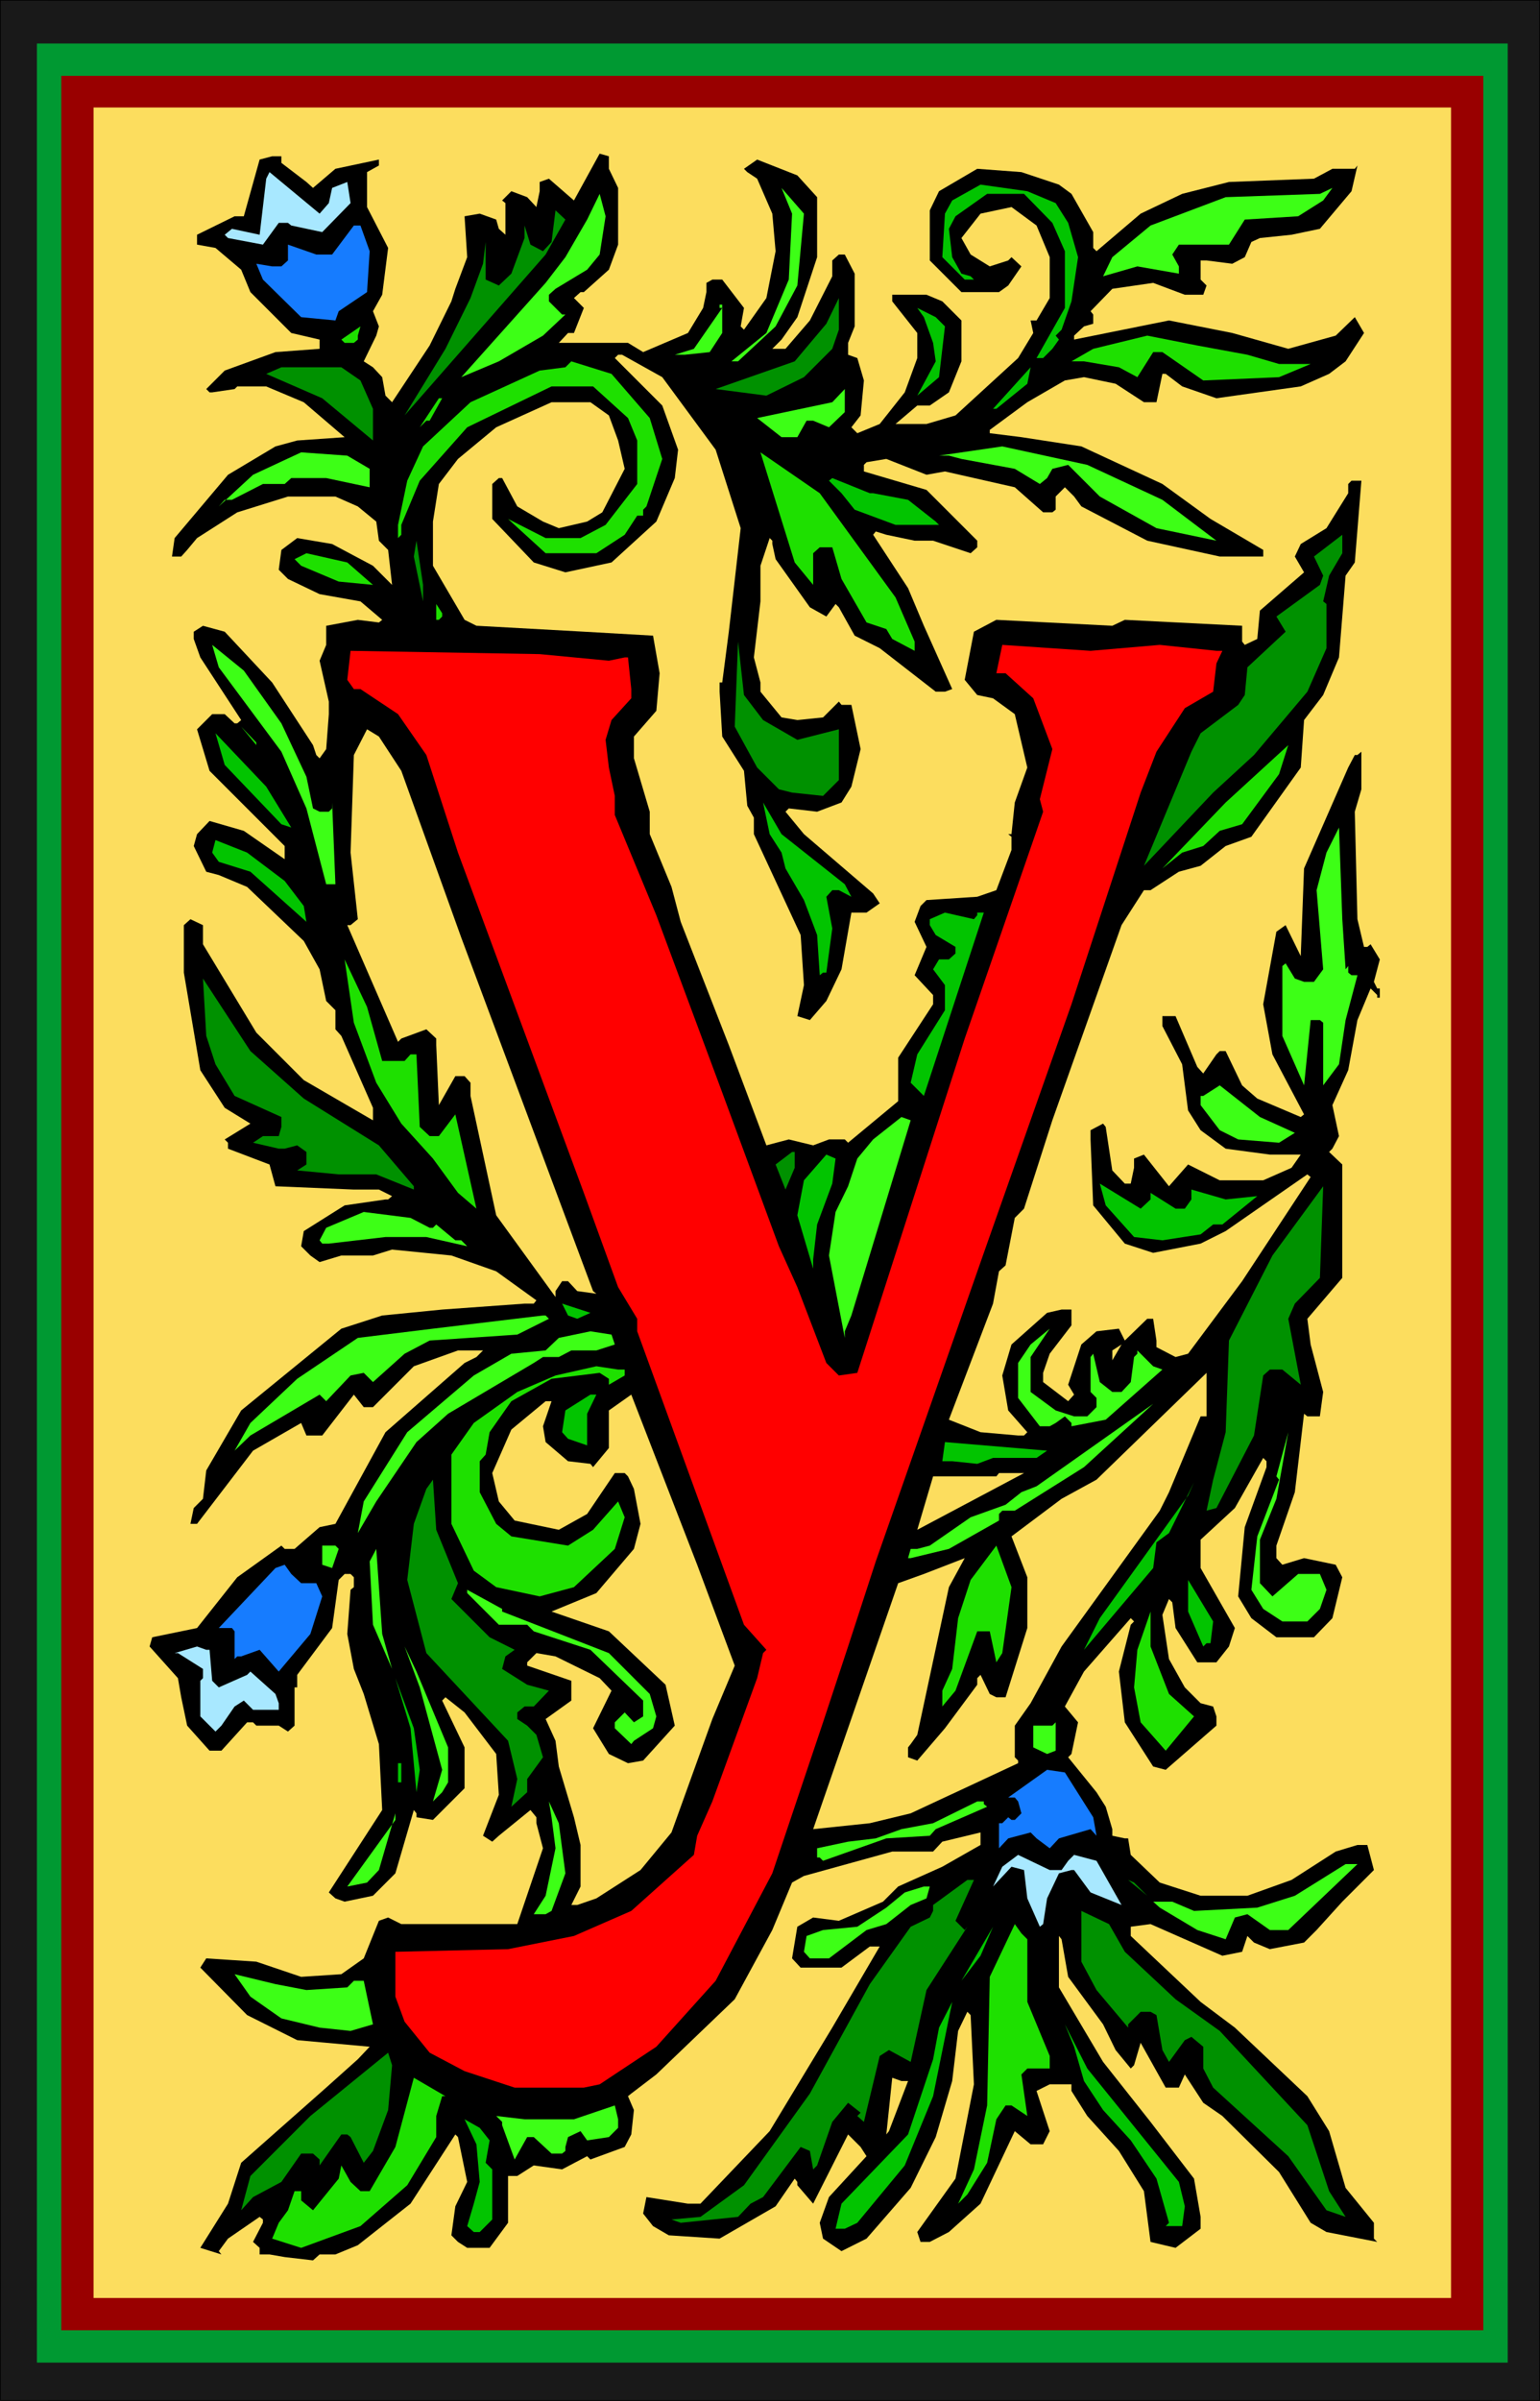 <?xml version="1.0" encoding="UTF-8" standalone="no"?>
<svg
   version="1.0"
   width="99.922mm"
   height="155.668mm"
   id="svg108"
   sodipodi:docname="Flower Y 2.wmf"
   xmlns:inkscape="http://www.inkscape.org/namespaces/inkscape"
   xmlns:sodipodi="http://sodipodi.sourceforge.net/DTD/sodipodi-0.dtd"
   xmlns="http://www.w3.org/2000/svg"
   xmlns:svg="http://www.w3.org/2000/svg">
  <rect width="100%" height="100%" fill="#333333" stroke="none"/>
  <sodipodi:namedview
     id="namedview108"
     pagecolor="#ffffff"
     bordercolor="#000000"
     borderopacity="0.25"
     inkscape:showpageshadow="2"
     inkscape:pageopacity="0.0"
     inkscape:pagecheckerboard="0"
     inkscape:deskcolor="#d1d1d1"
     inkscape:document-units="mm" />
  <defs
     id="defs1">
    <pattern
       id="WMFhbasepattern"
       patternUnits="userSpaceOnUse"
       width="6"
       height="6"
       x="0"
       y="0" />
  </defs>
  <path
     style="fill:#191919;fill-opacity:1;fill-rule:evenodd;stroke:none"
     d="M 11.958,0.162 H 365.699 V 588.353 H 11.958 Z"
     id="path1" />
  <path
     style="fill:#000000;fill-opacity:1;fill-rule:evenodd;stroke:none"
     d="m 11.958,0.162 v 0 h 353.74 v 0 V 588.353 588.192 H 11.958 V 588.353 0.162 L 11.797,0 V 588.353 H 365.86 V 0 H 11.797 Z"
     id="path2" />
  <path
     style="fill:#009932;fill-opacity:1;fill-rule:evenodd;stroke:none"
     d="M 18.261,10.665 H 360.527 V 578.981 H 18.261 Z"
     id="path3" />
  <path
     style="fill:#990000;fill-opacity:1;fill-rule:evenodd;stroke:none"
     d="M 22.947,18.583 H 355.68 V 571.063 H 22.947 Z"
     id="path4" />
  <path
     style="fill:#ffcc00;fill-opacity:1;fill-rule:evenodd;stroke:none"
     d="M 27.795,26.339 H 350.993 V 563.145 H 27.795 Z"
     id="path5" />
  <path
     style="fill:#191919;fill-opacity:1;fill-rule:evenodd;stroke:none"
     d="M 0,0.162 H 377.657 V 588.353 H 0 Z"
     id="path6" />
  <path
     style="fill:#000000;fill-opacity:1;fill-rule:evenodd;stroke:none"
     d="M 0.162,0.162 H 0 377.657 377.495 V 588.353 l 0.162,-0.162 H 0 l 0.162,0.162 V 0.162 L 0,0 V 588.353 H 377.657 V 0 H 0 Z"
     id="path7" />
  <path
     style="fill:#009932;fill-opacity:1;fill-rule:evenodd;stroke:none"
     d="M 9.05,10.665 H 369.739 V 578.981 H 9.05 Z"
     id="path8" />
  <path
     style="fill:#990000;fill-opacity:1;fill-rule:evenodd;stroke:none"
     d="M 15.029,18.583 H 363.759 V 571.063 H 15.029 Z"
     id="path9" />
  <path
     style="fill:#fcdd5e;fill-opacity:1;fill-rule:evenodd;stroke:none"
     d="M 22.947,26.339 H 355.841 V 563.145 H 22.947 Z"
     id="path10" />
  <path
     style="fill:#000000;fill-opacity:1;fill-rule:evenodd;stroke:none"
     d="m 149.318,41.367 2.262,4.686 v 13.897 l -2.262,6.14 -6.141,5.494 h -0.808 l -1.616,1.454 2.424,2.424 -2.424,6.14 h -1.454 l -2.262,2.424 h 16.968 l 3.717,2.262 10.989,-4.686 3.717,-6.14 0.808,-3.878 V 69.323 l 1.454,-0.808 h 2.424 l 5.333,6.948 -0.808,4.525 0.808,0.808 5.494,-7.756 2.262,-11.473 -0.808,-9.211 -3.717,-8.564 -2.424,-1.616 -0.808,-0.808 3.232,-2.262 9.858,3.878 4.848,5.333 v 14.705 l -4.848,14.705 -3.878,5.494 -2.262,2.262 h 3.232 l 5.979,-6.948 5.494,-10.827 v -3.878 l 1.616,-1.454 h 1.454 l 2.424,4.686 v 12.927 l -1.616,4.04 v 2.909 l 2.262,0.808 1.616,5.494 -0.808,8.564 -2.262,2.909 1.454,1.454 5.494,-2.262 6.141,-7.756 3.07,-8.403 v -6.14 l -6.141,-7.756 V 72.231 h 8.403 l 3.878,1.616 4.686,4.686 v 10.019 l -3.07,7.595 -4.686,3.232 h -3.07 l -5.333,4.525 h 7.595 l 7.11,-2.101 15.352,-14.058 3.717,-6.14 -0.646,-3.07 h 1.454 l 3.232,-5.494 V 63.021 l -3.232,-7.756 -6.141,-4.525 -7.595,1.616 -4.686,5.979 2.262,4.04 4.686,2.909 4.525,-1.454 0.808,-0.808 2.424,2.262 -3.232,4.686 -2.262,1.616 h -9.211 l -7.757,-7.756 V 51.548 l 2.262,-4.686 9.373,-5.494 10.827,0.808 9.211,3.07 3.07,2.262 5.333,9.372 v 3.878 l 0.808,0.808 10.827,-9.211 10.181,-4.848 11.474,-2.909 20.846,-0.808 4.525,-2.424 h 5.494 l 0.646,-0.808 -1.454,6.302 -7.757,9.211 -6.949,1.454 -7.757,0.808 -2.101,0.97 -1.616,3.717 -3.07,1.616 -6.302,-0.808 h -1.454 v 4.686 l 1.454,1.454 -0.808,2.262 h -4.525 l -7.757,-2.909 -10.019,1.454 -5.333,5.494 0.646,0.808 v 2.262 l -2.262,0.646 -2.424,2.262 v 0.97 l 23.27,-4.686 15.514,3.07 13.736,3.878 11.635,-3.232 4.686,-4.525 2.262,3.878 -4.525,6.948 -4.04,3.07 -6.949,3.07 -20.685,2.909 -8.403,-2.909 -4.04,-3.07 h -0.808 l -1.454,6.948 h -3.07 l -6.949,-4.525 -7.757,-1.616 -4.686,0.808 -9.211,5.333 -9.211,6.787 v 0.808 l 7.757,0.97 14.706,2.262 19.877,9.211 11.797,8.564 12.928,7.595 v 1.616 h -10.666 l -17.776,-3.878 -16.16,-8.403 -1.778,-2.424 -2.262,-2.262 -2.262,2.262 v 3.232 l -0.808,0.646 h -2.262 l -6.949,-6.14 -17.13,-3.878 -4.525,0.808 -9.858,-3.878 -4.848,0.808 -0.646,0.646 v 1.616 l 15.352,4.525 12.443,12.443 v 1.616 l -1.616,1.454 -9.211,-3.07 h -4.525 l -6.949,-1.454 -2.586,-0.808 -0.646,0.808 8.565,13.089 3.878,9.211 6.949,15.513 -1.778,0.646 h -2.262 l -13.736,-10.665 -6.141,-3.07 -3.878,-6.948 -0.808,-0.808 -2.262,3.07 -4.04,-2.262 -8.403,-11.796 -0.808,-3.717 v -0.808 l -0.646,-0.646 -2.262,6.787 v 8.726 l -1.616,13.735 1.616,6.14 v 2.262 l 5.171,6.302 3.878,0.646 6.302,-0.646 3.878,-3.878 0.646,0.808 h 2.424 l 2.262,10.827 -2.262,9.211 -2.424,3.878 -5.979,2.262 -6.949,-0.808 -0.808,0.808 4.525,5.494 16.968,14.543 1.616,2.424 -3.232,2.262 h -3.717 l -2.424,13.897 -3.717,7.756 -4.04,4.686 -3.07,-0.97 1.616,-7.595 -0.808,-12.281 -11.474,-24.723 v -4.04 l -1.616,-2.909 -0.808,-8.564 -5.333,-8.403 -0.646,-10.988 v -2.262 h 0.646 l 1.616,-12.443 2.909,-25.37 -6.141,-19.229 -13.09,-17.775 -9.858,-5.494 h -0.97 l -0.808,0.808 11.635,11.635 3.878,10.827 -0.808,6.948 -4.525,10.665 -10.989,10.019 -11.312,2.424 -7.757,-2.424 -10.181,-10.665 v -8.564 l 1.616,-1.454 h 0.808 l 3.717,6.948 6.302,3.717 3.878,1.616 6.949,-1.616 3.717,-2.262 5.494,-10.665 -1.616,-6.948 -2.262,-6.14 -4.525,-3.232 h -9.534 l -13.574,6.14 -9.373,7.756 -4.686,6.14 -1.454,9.211 v 10.827 l 7.757,13.25 2.909,1.454 26.341,1.454 16.968,0.97 1.616,9.211 -0.808,9.211 -5.494,6.302 v 5.333 l 3.878,13.089 v 5.494 l 5.333,12.927 2.262,8.564 11.797,30.218 9.211,24.562 5.494,-1.454 5.979,1.454 3.878,-1.454 h 3.878 l 0.808,0.808 12.282,-10.18 v -10.665 l 8.565,-13.089 V 243.841 l -4.525,-4.848 2.909,-6.948 -2.909,-6.14 1.454,-3.878 1.454,-1.454 12.443,-0.808 4.686,-1.616 3.717,-9.857 v -3.232 l -0.808,-0.646 h 0.808 l 0.808,-7.756 3.07,-8.564 -3.07,-13.089 -5.333,-3.878 -3.878,-0.808 -3.07,-3.717 2.262,-11.796 5.494,-2.909 28.441,1.454 3.07,-1.454 28.765,1.454 v 3.878 l 0.646,0.808 3.07,-1.454 0.646,-6.948 10.827,-9.372 -2.262,-3.878 1.454,-3.07 6.302,-3.878 5.333,-8.564 v -2.262 l 0.808,-0.808 h 2.424 l -1.616,20.037 -2.262,3.232 -1.616,20.037 -3.878,9.211 -4.686,6.14 -0.808,11.635 -12.12,16.967 -6.302,2.262 -6.141,4.848 -5.333,1.454 -6.949,4.525 h -1.616 l -5.494,8.564 -16.968,47.831 -6.949,21.653 -2.262,2.262 -2.262,11.635 -1.616,1.454 -1.454,7.918 -10.827,28.44 7.757,3.07 9.211,0.808 h 1.454 l 0.808,-0.808 -4.686,-5.333 -1.454,-8.564 2.262,-7.595 8.726,-7.756 3.555,-0.808 h 2.424 v 3.878 l -5.333,6.948 -1.616,4.686 v 2.262 l 6.141,4.686 1.454,-1.616 -1.454,-2.424 3.232,-9.857 3.717,-3.232 5.494,-0.646 1.454,2.909 5.494,-5.332 h 1.454 l 0.808,5.332 v 1.616 l 4.686,2.424 3.07,-0.808 13.251,-17.775 16.806,-25.531 -0.808,-0.646 -20.038,13.897 -6.141,3.07 -11.635,2.262 -6.949,-2.262 -7.757,-9.372 -0.646,-16.159 v -2.262 l 3.07,-1.616 0.646,0.808 1.616,10.665 3.07,3.232 h 1.454 l 0.808,-3.878 v -2.262 l 2.424,-0.97 6.141,7.756 4.686,-5.332 7.757,3.878 h 10.666 l 6.949,-3.07 2.262,-3.232 h -7.595 l -10.827,-1.454 -6.141,-4.525 -3.07,-4.848 -1.454,-11.311 -4.848,-9.372 v -2.424 h 3.232 l 5.333,12.443 1.454,1.616 3.232,-4.686 0.808,-0.808 h 1.454 l 4.04,8.403 3.717,3.232 10.666,4.525 0.808,-0.646 -7.757,-14.705 -2.262,-12.281 3.232,-17.775 2.262,-1.616 3.717,7.595 0.808,-21.492 10.827,-24.723 1.616,-3.07 h 0.646 l 0.97,-0.808 v 9.211 l -1.616,5.494 0.646,26.339 1.616,6.787 h 0.808 l 0.808,-0.646 2.262,3.717 -1.454,5.494 0.808,1.616 h 0.646 v 2.262 h -0.646 V 243.841 l -1.616,-1.616 -3.232,7.756 -2.262,12.281 -3.878,8.564 1.616,7.595 -1.616,3.07 -0.808,0.808 3.232,3.07 v 27.794 l -8.565,10.019 0.808,6.302 3.07,11.635 -0.808,5.979 h -3.07 l -0.808,-0.646 -2.262,19.229 -4.525,13.089 v 3.07 l 1.454,1.616 5.333,-1.616 7.757,1.616 1.616,3.07 -2.424,10.019 -4.525,4.686 h -9.211 l -6.141,-4.686 -3.232,-5.332 1.616,-16.967 5.333,-14.705 v -1.454 l -0.808,-0.808 -6.949,12.281 -8.403,7.756 v 6.948 l 8.403,14.705 -1.454,4.525 -3.07,3.878 h -4.686 l -5.333,-8.403 -0.808,-6.302 -0.808,-0.808 -1.616,3.878 1.616,10.827 3.878,6.948 3.878,3.878 3.07,0.808 0.808,2.424 v 2.262 l -12.443,10.827 -3.07,-0.808 -6.949,-10.827 -1.454,-12.443 2.909,-11.473 0.808,-0.808 -0.808,-0.808 -11.474,13.089 -4.686,8.564 3.232,3.878 -1.616,7.756 -0.808,0.808 6.949,8.564 2.262,3.555 1.616,5.494 v 1.616 l 3.07,0.646 h 0.808 l 0.646,4.04 7.11,6.787 10.019,3.232 h 11.474 l 10.827,-3.878 10.827,-6.948 5.333,-1.616 h 2.424 l 1.616,6.14 -7.757,7.756 -6.302,6.948 -3.07,3.07 -8.403,1.616 -3.878,-1.616 -1.616,-1.616 -1.293,3.878 -4.848,0.97 -17.614,-7.756 -4.848,0.646 v 2.262 l 17.13,16.159 8.403,6.302 17.776,16.805 5.333,8.564 4.04,13.897 6.949,8.564 v 3.878 l 0.808,0.808 -12.443,-2.424 -3.878,-2.262 -7.757,-12.443 -13.898,-13.735 -4.686,-3.232 -4.525,-6.948 -1.454,3.232 h -3.232 l -6.141,-10.988 -1.616,5.494 -0.808,0.808 -3.717,-4.525 -3.07,-6.302 -8.565,-11.635 -1.616,-9.211 -0.646,-0.808 v 12.604 l 10.827,18.26 11.635,14.705 10.666,13.897 1.616,9.372 v 2.909 l -6.141,4.686 -6.141,-1.454 -1.616,-12.443 -6.141,-9.857 -7.757,-8.564 -3.878,-6.14 v -1.616 h -5.333 l -3.232,1.616 3.232,9.857 -1.616,3.232 h -3.07 l -3.878,-3.232 -8.403,17.775 -7.757,6.948 -4.686,2.424 h -2.262 l -0.808,-2.424 9.373,-13.089 4.525,-23.108 -0.808,-16.967 -0.808,-0.808 -2.262,4.686 -1.454,12.281 -4.04,13.735 -6.141,12.443 -10.827,12.443 -6.141,3.07 -4.525,-3.07 -0.808,-3.878 2.262,-6.302 9.211,-10.019 -1.454,-2.262 -3.07,-3.07 -8.565,16.967 -3.878,-4.525 v -0.808 l -0.646,-0.808 -4.686,6.787 -13.736,7.918 -12.443,-0.808 -3.878,-2.262 -2.424,-3.07 0.808,-4.04 10.181,1.616 h 3.07 l 16.968,-17.775 15.352,-25.37 11.635,-19.876 h -2.424 l -6.949,5.171 h -10.019 l -2.101,-2.262 1.293,-7.756 3.878,-2.262 6.302,0.808 10.827,-4.686 3.717,-3.717 10.827,-4.848 9.373,-5.333 v -3.07 l -9.373,2.262 -2.262,2.424 h -10.019 l -21.654,5.979 -2.909,1.616 -4.848,11.635 -9.211,16.967 -19.23,18.421 -6.141,4.686 -0.808,0.646 1.454,3.393 -0.646,5.979 -1.616,3.07 -8.403,3.07 -0.808,-0.808 -6.141,3.232 -6.949,-0.97 -4.04,2.585 h -2.262 v 11.473 l -4.525,6.14 h -5.494 l -2.262,-1.454 -1.616,-1.616 0.97,-7.11 2.909,-5.979 -2.262,-10.988 -0.646,-0.646 -10.989,16.967 -12.928,10.18 -5.494,2.262 h -3.878 l -1.616,1.454 -6.949,-0.808 -3.717,-0.646 h -2.424 v -1.616 l -1.616,-1.454 2.424,-4.686 v -0.808 l -0.808,-0.646 -7.757,5.333 -2.262,3.07 0.646,0.808 -5.171,-1.616 6.787,-10.827 3.232,-10.019 20.846,-18.421 7.757,-6.948 2.909,-3.07 -17.776,-1.616 -12.282,-6.14 -11.474,-11.635 1.454,-2.262 12.282,0.808 10.989,3.717 9.858,-0.646 5.494,-3.878 3.717,-9.211 2.262,-0.808 3.232,1.616 h 28.441 l 6.302,-18.583 -1.616,-6.14 v -1.454 l -1.454,-1.778 -7.757,6.302 -1.616,1.454 -2.262,-1.454 3.878,-10.019 -0.646,-10.019 -7.757,-10.18 -4.686,-3.717 -0.808,0.808 5.494,11.473 v 10.019 l -7.757,7.756 -4.04,-0.646 v -0.97 l -0.646,-0.808 -4.525,15.513 -5.494,5.494 -6.949,1.454 -2.262,-0.808 -1.616,-1.454 13.09,-20.199 -0.808,-16.159 -3.717,-12.281 -2.424,-6.14 -1.616,-8.564 0.808,-10.827 0.808,-0.646 v -2.424 L 85.971,385.718 h -1.454 l -1.454,1.454 -1.616,11.796 -8.565,11.473 v 3.07 h -0.646 v 9.372 l -1.616,1.454 -2.262,-1.454 H 62.862 L 62.054,422.076 h -1.454 l -6.302,6.948 h -2.909 l -5.494,-6.14 -1.454,-6.948 -0.808,-4.686 -6.949,-7.756 0.646,-2.262 10.989,-2.262 9.858,-12.443 10.827,-7.756 0.808,0.808 h 2.424 l 6.141,-5.333 3.878,-0.808 12.282,-22.461 19.392,-16.967 2.909,-1.454 1.616,-1.616 h -6.141 l -10.827,3.878 -10.019,10.019 H 89.203 l -2.424,-3.07 -7.757,10.019 h -3.878 l -1.293,-3.07 -11.797,6.787 -13.736,17.937 h -1.616 l 0.808,-3.878 2.262,-2.262 0.808,-6.948 8.565,-14.705 24.563,-20.037 10.019,-3.232 14.706,-1.454 20.2,-1.454 h 2.262 l 0.646,-0.808 -9.858,-7.11 -10.989,-3.878 -14.544,-1.454 -4.686,1.454 h -7.757 l -5.333,1.616 -2.262,-1.616 -2.262,-2.262 0.646,-3.717 10.019,-6.302 10.019,-1.454 h 0.646 l 0.97,-0.808 -3.232,-1.616 h -6.141 l -19.23,-0.808 -1.454,-5.332 -10.181,-3.878 v -1.454 l -0.808,-0.808 6.302,-3.878 -6.302,-3.878 -5.979,-9.211 -4.04,-23.915 v -11.635 l 1.616,-1.454 3.07,1.454 v 4.686 l 13.09,21.653 11.635,11.635 16.968,9.857 v -3.07 l -7.757,-17.613 -1.454,-1.616 v -4.686 l -2.262,-2.262 -1.616,-7.756 -3.878,-6.948 -13.898,-13.25 -6.949,-2.909 -3.07,-0.808 -3.07,-6.302 0.808,-2.909 3.07,-3.232 8.403,2.424 10.019,6.948 v -3.232 l -18.422,-18.421 -3.07,-10.18 3.717,-3.717 h 3.07 l 2.424,2.262 h 0.646 l 0.97,-0.808 -10.019,-15.351 -1.616,-4.525 v -1.778 l 2.262,-1.454 5.333,1.454 11.635,12.443 10.019,15.351 0.808,2.424 0.808,0.808 1.616,-2.262 0.646,-8.564 v -3.07 l -2.262,-10.019 1.616,-3.878 v -4.686 l 7.757,-1.454 5.171,0.646 0.808,-0.646 -5.333,-4.525 -10.019,-1.778 -7.757,-3.717 -2.262,-2.262 0.646,-4.848 3.878,-2.909 8.565,1.454 10.019,5.333 4.686,4.686 -0.97,-8.564 -2.262,-2.262 -0.646,-4.686 -4.525,-3.717 -5.494,-2.424 H 70.619 l -12.443,3.878 -9.858,6.302 -2.424,2.909 -1.454,1.616 h -2.262 l 0.646,-4.525 13.09,-15.513 11.635,-6.948 5.333,-1.454 11.635,-0.808 -10.019,-8.564 -9.211,-3.878 h -7.11 l -0.646,0.646 -5.494,0.808 H 51.389 L 50.581,95.339 55.105,90.814 67.548,86.29 78.376,85.482 V 83.219 L 71.427,81.604 61.408,71.585 59.145,66.091 52.843,60.758 48.318,59.95 v -2.424 l 9.211,-4.525 h 2.262 l 3.878,-13.897 3.07,-0.808 h 2.262 v 1.616 l 6.141,4.686 1.616,1.454 5.494,-4.686 10.666,-2.262 v 1.454 l -2.909,1.616 v 8.564 l 5.171,10.019 -1.454,11.473 -2.262,4.04 1.454,3.717 -0.646,2.262 -3.07,6.302 2.262,1.454 2.262,2.424 0.808,4.525 1.616,1.616 9.211,-13.897 5.333,-10.827 0.97,-3.07 2.909,-7.756 -0.646,-10.019 3.717,-0.646 4.04,1.454 0.646,2.262 1.616,1.454 v -7.756 l -0.808,-0.646 2.262,-2.262 3.878,1.454 2.262,2.424 0.808,-3.878 v -2.262 l 2.262,-0.808 6.141,5.333 6.302,-11.473 2.262,0.646 z"
     id="path11" />
  <path
     style="fill:#a8e8ff;fill-opacity:1;fill-rule:evenodd;stroke:none"
     d="m 80.638,49.77 0.808,-3.717 3.717,-1.454 0.808,5.171 -6.949,7.11 -7.595,-1.616 -0.808,-0.646 h -2.262 l -3.878,5.333 -8.565,-1.616 -0.808,-0.808 1.778,-1.454 6.787,1.454 1.616,-13.735 0.808,-1.616 12.282,10.18 z"
     id="path12" />
  <path
     style="fill:#02c400;fill-opacity:1;fill-rule:evenodd;stroke:none"
     d="m 258.882,49.77 3.07,4.848 2.424,8.403 -1.616,10.827 -2.424,6.948 -1.454,1.454 0.808,0.97 -1.616,2.262 -2.262,2.262 h -1.616 l 6.949,-12.281 V 61.566 l -3.07,-6.948 -6.949,-7.11 h -9.05 l -7.757,5.494 -1.616,3.07 0.808,6.948 2.262,4.04 2.262,0.646 0.808,0.808 h -2.262 l -5.494,-5.494 0.646,-10.665 1.778,-3.232 6.949,-3.878 11.474,1.616 z"
     id="path13" />
  <path
     style="fill:#3dff16;fill-opacity:1;fill-rule:evenodd;stroke:none"
     d="m 195.535,69.969 -5.333,10.019 -9.211,8.564 h -1.616 l 8.565,-6.948 5.494,-13.089 0.808,-16.159 -2.586,-6.302 5.494,6.302 z"
     id="path14" />
  <path
     style="fill:#3dff16;fill-opacity:1;fill-rule:evenodd;stroke:none"
     d="m 318.35,53.002 -13.09,0.808 -3.878,6.14 h -12.282 l -1.616,2.424 1.616,2.909 v 1.778 l -10.181,-1.778 -8.403,2.424 2.262,-4.686 9.373,-7.756 18.422,-6.948 23.109,-0.808 3.07,-1.454 -2.262,3.07 z"
     id="path15" />
  <path
     style="fill:#3dff16;fill-opacity:1;fill-rule:evenodd;stroke:none"
     d="m 147.055,62.374 -3.07,3.717 -7.757,4.686 -1.616,1.454 v 1.616 l 3.232,3.232 h 0.808 l -5.494,5.171 -10.827,6.302 -9.211,3.878 20.685,-23.108 4.848,-6.302 5.333,-9.211 3.07,-6.302 1.454,5.494 z"
     id="path16" />
  <path
     style="fill:#009100;fill-opacity:1;fill-rule:evenodd;stroke:none"
     d="m 133.804,62.374 -34.582,39.428 10.019,-16.321 6.141,-12.443 3.07,-8.403 0.646,-5.333 v 9.211 l 3.232,1.454 3.07,-2.909 3.232,-8.726 v -3.07 l 1.454,4.686 3.07,1.616 2.101,-2.262 0.97,-7.756 2.424,2.262 z"
     id="path17" />
  <path
     style="fill:#167cff;fill-opacity:1;fill-rule:evenodd;stroke:none"
     d="m 90.657,61.566 -0.646,10.019 -6.949,4.686 -0.808,2.262 -8.403,-0.808 -9.373,-9.211 -1.616,-3.878 3.878,0.646 h 2.262 l 1.616,-1.454 v -3.878 l 6.949,2.424 h 3.878 l 5.333,-7.11 h 1.616 z"
     id="path18" />
  <path
     style="fill:#009100;fill-opacity:1;fill-rule:evenodd;stroke:none"
     d="m 204.1,85.482 -6.949,6.948 -9.211,4.525 -12.443,-1.616 19.392,-6.787 7.757,-9.211 3.07,-6.302 v 7.756 z"
     id="path19" />
  <path
     style="fill:#3dff16;fill-opacity:1;fill-rule:evenodd;stroke:none"
     d="m 174.042,86.29 -6.141,0.646 h -2.424 l 4.686,-1.454 6.949,-10.019 h -0.646 v -0.808 h 0.646 v 6.948 z"
     id="path20" />
  <path
     style="fill:#02c400;fill-opacity:1;fill-rule:evenodd;stroke:none"
     d="m 231.733,79.988 -1.454,12.443 -5.333,4.525 4.525,-8.403 -0.646,-4.525 -2.262,-6.302 -1.616,-2.262 4.525,2.262 z"
     id="path21" />
  <path
     style="fill:#1ee000;fill-opacity:1;fill-rule:evenodd;stroke:none"
     d="m 87.748,83.219 -0.97,0.808 h -2.262 l -0.808,-0.808 4.686,-3.232 -0.646,2.262 z"
     id="path22" />
  <path
     style="fill:#1ee000;fill-opacity:1;fill-rule:evenodd;stroke:none"
     d="m 305.907,86.936 7.757,2.262 h 7.757 l -7.757,3.232 -18.584,0.808 -10.019,-6.948 h -2.262 l -3.878,6.14 -4.525,-2.424 -8.565,-1.454 h -3.07 l 5.333,-3.07 13.251,-3.232 12.282,2.424 z"
     id="path23" />
  <path
     style="fill:#1ee000;fill-opacity:1;fill-rule:evenodd;stroke:none"
     d="m 159.337,102.449 3.07,10.019 -3.878,11.635 -0.808,0.808 v 1.454 h -1.454 l -3.07,4.686 -6.949,4.525 h -12.443 l -9.211,-8.403 9.211,4.686 h 8.565 l 6.141,-3.232 7.757,-10.019 v -10.665 l -2.262,-5.494 -8.565,-7.756 h -10.181 l -20.685,10.019 -11.635,13.089 -4.525,10.827 v 2.424 l -0.808,0.808 v -3.232 l 2.262,-10.827 3.878,-8.403 11.635,-10.827 16.968,-7.756 6.302,-0.808 1.454,-1.454 9.858,3.07 z"
     id="path24" />
  <path
     style="fill:#009100;fill-opacity:1;fill-rule:evenodd;stroke:none"
     d="m 88.395,93.238 3.07,6.948 v 7.756 L 79.022,97.601 65.286,91.622 69.003,90.006 h 14.706 z"
     id="path25" />
  <path
     style="fill:#02c400;fill-opacity:1;fill-rule:evenodd;stroke:none"
     d="m 244.338,100.186 h -0.808 l 9.211,-10.18 -0.808,4.04 z"
     id="path26" />
  <path
     style="fill:#ffffff;fill-opacity:1;fill-rule:evenodd;stroke:none"
     d="m 203.292,91.622 -2.262,3.07 z"
     id="path27" />
  <path
     style="fill:#3dff16;fill-opacity:1;fill-rule:evenodd;stroke:none"
     d="m 203.292,104.711 -3.878,-1.616 h -1.616 l -2.262,4.04 h -3.878 l -5.979,-4.686 18.422,-3.878 3.07,-3.232 v 5.656 z"
     id="path28" />
  <path
     style="fill:#1ee000;fill-opacity:1;fill-rule:evenodd;stroke:none"
     d="m 105.363,103.095 h -0.808 l -1.616,1.616 4.686,-7.11 h 0.808 z"
     id="path29" />
  <path
     style="fill:#3dff16;fill-opacity:1;fill-rule:evenodd;stroke:none"
     d="m 285.061,122.486 13.251,10.019 -14.706,-3.07 -13.898,-7.756 -7.757,-7.756 -3.878,0.97 -1.293,2.262 -1.778,1.454 -6.141,-3.717 -13.09,-2.424 -3.07,-0.808 h -2.424 l 15.514,-2.262 20.846,4.525 z"
     id="path30" />
  <path
     style="fill:#3dff16;fill-opacity:1;fill-rule:evenodd;stroke:none"
     d="m 90.657,114.891 v 4.525 l -10.666,-2.262 h -8.565 l -1.616,1.454 h -5.333 l -7.595,3.878 h -1.778 l -1.454,1.616 8.403,-7.756 11.797,-5.494 11.312,0.808 z"
     id="path31" />
  <path
     style="fill:#1ee000;fill-opacity:1;fill-rule:evenodd;stroke:none"
     d="m 219.613,146.402 4.686,10.827 v 2.262 l -5.494,-2.909 -1.454,-2.424 -4.848,-1.616 -6.141,-10.665 -2.262,-7.756 h -3.07 l -1.616,1.454 v 7.756 l -4.525,-5.494 -8.403,-26.986 14.544,10.019 z"
     id="path32" />
  <path
     style="fill:#02c400;fill-opacity:1;fill-rule:evenodd;stroke:none"
     d="m 214.119,120.87 8.565,1.616 6.787,5.333 0.808,0.808 h -10.666 l -10.019,-3.717 -3.232,-4.04 -3.07,-3.07 0.808,-0.646 9.211,3.717 z"
     id="path33" />
  <path
     style="fill:#009100;fill-opacity:1;fill-rule:evenodd;stroke:none"
     d="m 325.945,141.069 -1.454,6.302 0.808,0.646 v 10.827 l -4.686,10.665 -13.09,15.513 -10.019,9.211 -16.968,17.937 11.635,-27.955 2.262,-4.525 9.211,-6.948 1.616,-2.424 0.646,-6.787 9.373,-8.726 -2.262,-3.717 10.666,-7.756 0.808,-2.262 -2.262,-4.686 6.949,-5.332 v 4.525 z"
     id="path34" />
  <path
     style="fill:#009100;fill-opacity:1;fill-rule:evenodd;stroke:none"
     d="m 103.747,147.371 -2.262,-10.988 0.646,-3.878 1.616,10.827 z"
     id="path35" />
  <path
     style="fill:#1ee000;fill-opacity:1;fill-rule:evenodd;stroke:none"
     d="m 91.465,143.331 -8.403,-0.808 -9.211,-3.878 -1.616,-1.616 2.909,-1.454 10.019,2.262 z"
     id="path36" />
  <path
     style="fill:#1ee000;fill-opacity:1;fill-rule:evenodd;stroke:none"
     d="m 108.433,151.088 -0.808,0.808 h -0.646 v -3.878 l 1.454,2.262 z"
     id="path37" />
  <path
     style="fill:#009100;fill-opacity:1;fill-rule:evenodd;stroke:none"
     d="m 187.132,176.458 8.403,4.848 10.181,-2.585 v 12.443 l -3.878,3.878 -7.595,-0.808 -3.232,-0.808 -5.333,-5.333 -5.494,-10.019 0.808,-20.845 1.454,13.089 z"
     id="path38" />
  <path
     style="fill:#3dff16;fill-opacity:1;fill-rule:evenodd;stroke:none"
     d="m 69.003,177.265 6.141,13.089 1.616,7.756 1.616,0.808 h 2.262 l 0.808,-0.808 v -1.454 l 0.808,20.037 h -2.262 l -4.848,-18.583 -6.141,-13.897 -15.352,-20.684 -1.616,-5.494 7.757,6.302 z"
     id="path39" />
  <path
     style="fill:#ff0000;fill-opacity:1;fill-rule:evenodd;stroke:none"
     d="m 284.414,158.036 13.898,1.454 h 1.454 l -1.454,3.07 -0.808,6.948 -6.949,4.04 -6.949,10.665 -3.878,10.019 -16.968,51.871 -21.493,60.92 -26.502,75.625 -6.787,20.845 -6.141,18.583 -12.443,37.004 -13.898,26.339 -14.544,16.159 -13.898,9.211 -3.878,0.808 h -16.968 l -12.282,-4.04 -8.565,-4.525 -6.141,-7.595 -2.262,-6.14 v -10.988 l 27.633,-0.646 16.16,-3.232 14.059,-6.14 15.352,-13.735 0.808,-4.686 3.717,-8.403 10.989,-30.218 1.454,-6.14 0.808,-0.808 -5.494,-6.14 -26.179,-71.908 v -3.07 l -4.686,-7.756 -8.403,-23.108 -10.827,-29.248 -20.038,-54.133 -7.757,-23.915 -6.949,-10.019 -9.211,-6.14 h -1.616 l -1.616,-2.262 0.808,-7.11 46.379,0.808 16.968,1.616 3.878,-0.808 h 0.808 l 0.808,7.756 v 2.262 l -4.848,5.332 -1.454,4.848 0.808,6.787 1.454,6.948 v 4.686 l 10.181,24.562 15.514,41.691 14.544,39.428 4.525,10.019 7.11,18.583 3.07,3.07 4.525,-0.646 26.341,-81.927 17.614,-50.901 1.616,-4.686 -0.808,-3.07 3.07,-12.281 -4.686,-12.443 -6.787,-6.14 h -2.262 l 1.454,-6.948 21.654,1.454 z"
     id="path40" />
  <path
     style="fill:#ffffff;fill-opacity:1;fill-rule:evenodd;stroke:none"
     d="m 85.163,175.811 -1.454,5.494 z"
     id="path41" />
  <path
     style="fill:#1ee000;fill-opacity:1;fill-rule:evenodd;stroke:none"
     d="m 62.862,182.598 -3.717,-4.525 3.717,3.878 z"
     id="path42" />
  <path
     style="fill:#fcdd5e;fill-opacity:1;fill-rule:evenodd;stroke:none"
     d="m 98.414,188.9 14.706,40.883 32.32,86.613 0.808,0.646 -4.686,-0.646 -2.262,-2.424 H 137.844 l -1.616,2.424 v 1.454 l -14.544,-20.037 -6.302,-29.248 v -3.232 l -1.454,-1.616 h -2.262 l -4.04,7.11 -0.646,-14.705 v -1.616 l -2.424,-2.262 -6.141,2.262 -0.808,0.808 -12.443,-28.602 h 0.808 l 1.778,-1.454 -1.778,-16.321 0.808,-23.915 3.232,-6.302 2.909,1.778 z"
     id="path43" />
  <path
     style="fill:#02c400;fill-opacity:1;fill-rule:evenodd;stroke:none"
     d="M 71.427,202.797 69.003,201.989 55.105,187.446 52.843,179.689 65.286,192.778 Z"
     id="path44" />
  <path
     style="fill:#1ee000;fill-opacity:1;fill-rule:evenodd;stroke:none"
     d="m 304.614,201.989 -5.494,1.616 -4.04,3.717 -5.171,1.616 -4.848,3.878 15.514,-16.159 15.352,-14.058 -2.262,7.11 z"
     id="path45" />
  <path
     style="fill:#02c400;fill-opacity:1;fill-rule:evenodd;stroke:none"
     d="m 207.17,216.694 1.616,3.07 -3.07,-1.616 h -1.616 l -1.454,1.616 1.454,7.756 -1.454,10.827 h -0.808 l -0.808,0.646 -0.646,-9.857 -3.232,-8.564 -4.525,-7.756 -0.97,-3.878 -2.909,-4.525 -1.616,-7.756 4.525,7.756 z"
     id="path46" />
  <path
     style="fill:#3dff16;fill-opacity:1;fill-rule:evenodd;stroke:none"
     d="m 329.985,237.539 0.646,-0.808 v 1.616 l 0.808,0.646 h 1.454 l -2.909,10.988 -1.616,10.827 -3.878,5.171 v -15.351 l -0.808,-0.646 h -2.262 l -1.616,15.998 -5.333,-12.119 v -17.129 l 0.808,-0.646 2.262,3.717 2.262,0.808 h 2.424 l 2.262,-3.07 -1.616,-19.391 2.424,-9.211 3.07,-6.14 0.808,22.461 z"
     id="path47" />
  <path
     style="fill:#02c400;fill-opacity:1;fill-rule:evenodd;stroke:none"
     d="m 69.811,215.886 4.686,6.14 0.646,3.878 -13.736,-12.281 -7.757,-2.424 -1.616,-2.262 0.808,-3.07 7.757,3.07 z"
     id="path48" />
  <path
     style="fill:#02c400;fill-opacity:1;fill-rule:evenodd;stroke:none"
     d="m 239.651,224.288 v -0.646 h 1.616 l -14.706,44.922 -3.232,-3.232 1.616,-6.948 6.787,-10.827 v -6.14 l -2.909,-3.878 1.454,-2.424 h 2.424 l 1.616,-1.454 v -1.616 l -4.848,-2.909 -1.454,-2.424 v -1.454 l 3.717,-1.616 7.11,1.616 z"
     id="path49" />
  <path
     style="fill:#1ee000;fill-opacity:1;fill-rule:evenodd;stroke:none"
     d="m 93.727,260 h 5.494 l 1.454,-1.616 h 1.454 l 0.808,17.775 2.424,2.262 h 2.262 l 4.04,-5.333 5.171,23.108 -4.525,-3.878 -6.141,-8.403 -7.757,-8.564 -6.141,-10.019 -5.494,-14.705 -2.262,-15.513 5.494,11.635 z"
     id="path50" />
  <path
     style="fill:#009100;fill-opacity:1;fill-rule:evenodd;stroke:none"
     d="m 74.497,269.211 18.422,11.473 8.565,10.019 v 0.808 l -9.211,-3.717 h -9.211 l -10.181,-0.97 2.262,-1.454 v -3.07 l -2.262,-1.616 -3.07,0.808 h -1.454 l -6.302,-1.454 2.424,-1.616 h 3.878 l 0.646,-2.262 v -2.424 l -11.474,-5.171 -4.686,-7.756 -2.262,-6.948 -0.808,-14.058 11.635,17.775 z"
     id="path51" />
  <path
     style="fill:#3dff16;fill-opacity:1;fill-rule:evenodd;stroke:none"
     d="m 317.542,277.614 -3.878,2.424 -10.019,-0.808 -4.525,-2.262 -4.686,-6.14 v -2.262 h 0.646 l 4.04,-2.585 9.858,7.756 z"
     id="path52" />
  <path
     style="fill:#3dff16;fill-opacity:1;fill-rule:evenodd;stroke:none"
     d="m 208.786,322.374 -1.616,3.878 v 1.616 l -3.878,-20.199 1.616,-10.665 3.07,-6.302 2.262,-6.787 3.878,-4.686 6.949,-5.494 2.262,0.808 z"
     id="path53" />
  <path
     style="fill:#009100;fill-opacity:1;fill-rule:evenodd;stroke:none"
     d="m 194.888,286.178 -2.262,5.333 -2.424,-6.14 4.04,-3.07 h 0.646 z"
     id="path54" />
  <path
     style="fill:#02c400;fill-opacity:1;fill-rule:evenodd;stroke:none"
     d="m 204.1,290.056 -3.717,10.019 -0.97,8.564 v 2.262 l -3.878,-13.089 1.616,-8.564 5.494,-6.302 2.262,0.97 z"
     id="path55" />
  <path
     style="fill:#02c400;fill-opacity:1;fill-rule:evenodd;stroke:none"
     d="m 282.152,293.934 v -1.616 l 6.141,3.878 h 2.262 l 1.616,-2.262 v -2.424 l 8.403,2.424 7.757,-0.808 -8.565,6.948 h -2.262 l -3.07,2.424 -9.373,1.454 -6.949,-0.808 -6.949,-7.756 -1.454,-5.332 10.019,6.14 z"
     id="path56" />
  <path
     style="fill:#009100;fill-opacity:1;fill-rule:evenodd;stroke:none"
     d="m 317.542,319.466 -1.616,3.717 3.07,16.159 -4.525,-3.717 h -3.07 l -1.616,1.454 -2.262,14.705 -9.211,17.775 -2.424,0.646 1.616,-7.595 3.07,-11.635 0.808,-22.461 10.666,-20.845 12.443,-16.967 -0.808,22.461 z"
     id="path57" />
  <path
     style="fill:#3dff16;fill-opacity:1;fill-rule:evenodd;stroke:none"
     d="m 105.363,300.883 h 0.808 l 0.808,-0.808 4.686,3.878 h 1.454 l 1.454,1.454 -10.019,-2.262 H 94.535 l -13.898,1.616 h -1.616 l -0.646,-0.808 1.616,-3.07 9.211,-3.878 11.474,1.454 z"
     id="path58" />
  <path
     style="fill:#02c400;fill-opacity:1;fill-rule:evenodd;stroke:none"
     d="m 141.561,323.182 -2.262,-0.808 -1.454,-2.909 6.949,2.262 z"
     id="path59" />
  <path
     style="fill:#3dff16;fill-opacity:1;fill-rule:evenodd;stroke:none"
     d="m 134.612,323.182 -7.757,3.878 -21.493,1.454 -6.141,3.232 -7.757,6.948 -2.262,-2.262 -3.232,0.646 -5.979,6.302 -1.616,-1.616 -16.968,10.019 -3.878,3.717 3.878,-6.787 11.474,-10.827 14.867,-10.019 18.422,-2.262 26.987,-3.232 h 0.646 z"
     id="path60" />
  <path
     style="fill:#3dff16;fill-opacity:1;fill-rule:evenodd;stroke:none"
     d="m 252.741,341.119 6.141,4.525 4.525,1.454 h 3.232 l 2.262,-2.262 v -2.262 l -1.454,-1.454 v -8.564 l 0.646,-0.808 1.616,6.948 3.07,2.424 h 2.262 l 2.262,-2.424 0.808,-6.14 0.808,-0.808 v -0.808 l 3.878,3.878 2.262,0.808 -13.898,12.281 -8.403,1.616 v -0.808 l -1.616,-1.616 -2.262,1.616 -1.454,0.808 h -2.424 l -5.333,-6.948 v -8.564 l 3.07,-4.525 4.686,-3.878 -4.686,6.948 z"
     id="path61" />
  <path
     style="fill:#3dff16;fill-opacity:1;fill-rule:evenodd;stroke:none"
     d="m 150.772,329.484 -4.525,1.454 h -6.141 l -3.07,1.616 h -3.878 l -2.262,1.454 -21.008,12.443 -7.757,6.948 -9.858,14.543 -4.525,7.756 1.454,-7.756 10.666,-16.967 16.321,-13.897 9.211,-5.332 8.403,-0.808 3.232,-3.07 7.757,-1.616 5.171,0.808 z"
     id="path62" />
  <path
     style="fill:#fcdd5e;fill-opacity:1;fill-rule:evenodd;stroke:none"
     d="m 272.779,330.939 2.262,-1.454 -2.262,3.878 z"
     id="path63" />
  <path
     style="fill:#1ee000;fill-opacity:1;fill-rule:evenodd;stroke:none"
     d="m 153.196,335.625 v 1.454 l -3.878,2.262 v -1.454 l -2.262,-1.454 -11.797,1.454 -9.858,5.494 -5.333,7.595 -0.97,5.494 -1.454,1.616 v 7.595 l 4.04,7.756 3.717,3.07 13.898,2.262 6.141,-3.878 6.141,-6.948 1.616,3.878 -2.424,7.756 -10.019,9.372 -8.403,2.262 -10.666,-2.262 -5.494,-4.04 -5.494,-11.473 v -16.967 l 5.494,-7.756 10.666,-7.595 9.373,-4.04 10.019,-2.262 5.333,0.808 z"
     id="path64" />
  <path
     style="fill:#fcdd5e;fill-opacity:1;fill-rule:evenodd;stroke:none"
     d="m 294.433,347.098 -7.757,18.583 -2.262,4.525 -24.078,33.288 -7.595,13.897 -3.878,5.494 v 7.756 l 0.808,0.808 v 0.646 l -26.341,12.281 -10.019,2.424 -13.898,1.454 20.846,-60.273 6.302,-2.262 10.019,-3.878 -3.878,7.11 -7.757,36.196 -1.616,2.262 -0.646,0.808 v 2.424 l 2.262,0.808 6.787,-7.918 7.918,-10.665 v -1.616 l 0.808,-0.808 2.262,4.686 1.616,0.808 h 2.262 l 5.333,-16.967 v -12.443 l -3.878,-10.019 12.282,-9.211 8.565,-4.686 26.987,-26.178 v 10.665 z"
     id="path65" />
  <path
     style="fill:#02c400;fill-opacity:1;fill-rule:evenodd;stroke:none"
     d="m 143.985,346.451 v 7.756 l -4.686,-1.616 -1.454,-1.616 0.808,-5.333 6.141,-3.878 h 1.454 z"
     id="path66" />
  <path
     style="fill:#fcdd5e;fill-opacity:1;fill-rule:evenodd;stroke:none"
     d="m 180.183,408.179 -5.494,13.089 -10.019,27.794 -7.595,9.211 -10.827,6.948 -4.686,1.616 h -1.454 l 2.262,-4.525 v -10.18 l -1.616,-6.787 -3.717,-12.443 -0.808,-6.302 -2.424,-5.332 6.302,-4.525 v -4.848 l -10.827,-3.717 v -0.808 l 2.262,-2.262 4.686,0.808 10.827,5.333 2.909,3.07 -4.525,9.211 3.878,6.302 4.686,2.262 3.717,-0.646 7.757,-8.564 -2.262,-10.019 -13.898,-13.089 -14.059,-4.848 10.989,-4.525 9.211,-10.827 1.616,-6.14 -1.616,-8.564 -1.454,-3.07 -0.808,-0.808 h -2.424 l -6.787,10.019 -6.949,3.878 -10.827,-2.262 -3.878,-4.686 -1.616,-6.948 4.686,-10.665 8.403,-6.948 h 1.454 l -2.101,6.14 0.646,3.878 5.494,4.686 5.494,0.646 0.646,0.808 3.878,-4.686 v -9.211 l 5.494,-3.878 16.16,41.691 z"
     id="path67" />
  <path
     style="fill:#3dff16;fill-opacity:1;fill-rule:evenodd;stroke:none"
     d="m 248.863,370.205 h -3.07 l -0.808,0.808 v 1.616 l -12.282,6.948 -9.373,2.262 h -0.646 l 0.646,-2.262 h 1.616 l 3.07,-0.808 10.019,-6.948 8.565,-3.07 3.878,-3.07 3.717,-1.454 28.603,-20.199 -16.968,15.513 z"
     id="path68" />
  <path
     style="fill:#3dff16;fill-opacity:1;fill-rule:evenodd;stroke:none"
     d="m 308.977,377.315 v 10.665 l 3.07,3.232 6.302,-5.494 h 5.333 l 1.616,3.878 -1.616,4.686 -3.07,3.07 h -6.141 l -4.686,-3.07 -2.909,-4.686 1.454,-13.089 5.333,-13.897 -0.646,-0.808 2.909,-10.827 -2.909,16.321 z"
     id="path69" />
  <path
     style="fill:#02c400;fill-opacity:1;fill-rule:evenodd;stroke:none"
     d="m 254.195,357.278 h -10.666 l -3.878,1.454 -6.141,-0.646 h -2.424 l 0.646,-4.686 25.048,2.101 z"
     id="path70" />
  <path
     style="fill:#fcdd5e;fill-opacity:1;fill-rule:evenodd;stroke:none"
     d="m 224.946,374.891 3.878,-13.089 h 15.514 l 0.646,-0.808 h 6.141 z"
     id="path71" />
  <path
     style="fill:#009100;fill-opacity:1;fill-rule:evenodd;stroke:none"
     d="m 112.311,387.98 -1.616,3.878 9.373,9.372 6.141,3.07 -2.262,1.616 -0.808,3.07 6.141,3.878 5.333,1.454 -3.717,3.878 h -2.262 l -1.778,1.454 v 1.616 l 2.424,1.616 2.262,2.262 1.616,5.494 -3.878,5.333 v 3.232 l -3.878,3.555 1.454,-6.787 -2.262,-9.372 -20.038,-21.492 -4.686,-17.937 1.616,-13.735 3.07,-8.564 1.616,-2.262 0.808,12.281 z"
     id="path72" />
  <path
     style="fill:#02c400;fill-opacity:1;fill-rule:evenodd;stroke:none"
     d="m 283.606,377.962 -0.808,6.302 -16.968,20.037 3.878,-7.756 21.654,-30.056 1.454,-3.232 -6.141,12.443 z"
     id="path73" />
  <path
     style="fill:#3dff16;fill-opacity:1;fill-rule:evenodd;stroke:none"
     d="m 83.062,379.578 -1.616,4.686 -2.424,-0.808 v -4.686 h 3.232 z"
     id="path74" />
  <path
     style="fill:#1ee000;fill-opacity:1;fill-rule:evenodd;stroke:none"
     d="m 245.792,405.109 -1.454,2.262 -1.616,-7.595 h -3.07 l -5.333,14.543 -3.232,3.878 v -3.878 l 2.424,-5.333 1.454,-12.443 3.07,-9.372 6.302,-8.403 3.717,10.18 z"
     id="path75" />
  <path
     style="fill:#3dff16;fill-opacity:1;fill-rule:evenodd;stroke:none"
     d="m 96.151,408.987 -4.686,-10.827 -0.808,-15.513 1.616,-3.07 1.454,20.845 z"
     id="path76" />
  <path
     style="fill:#167cff;fill-opacity:1;fill-rule:evenodd;stroke:none"
     d="m 73.851,387.98 h 3.717 l 1.454,3.232 -2.909,9.211 -7.757,9.211 -4.686,-5.333 -4.525,1.616 h -0.97 l -0.646,0.646 v -6.787 l -0.646,-0.808 h -3.232 l 13.898,-14.705 2.262,-0.808 1.616,2.262 z"
     id="path77" />
  <path
     style="fill:#02c400;fill-opacity:1;fill-rule:evenodd;stroke:none"
     d="m 296.857,402.685 h -0.97 l -0.808,0.808 -3.717,-8.564 v -7.756 l 6.141,10.18 z"
     id="path78" />
  <path
     style="fill:#3dff16;fill-opacity:1;fill-rule:evenodd;stroke:none"
     d="m 123.138,394.929 26.179,10.18 10.019,10.019 1.616,5.494 -0.808,2.909 -4.686,3.07 -0.646,0.808 -4.04,-3.878 V 422.076 l 2.424,-2.424 2.262,2.424 2.262,-1.454 v -3.878 l -12.928,-12.443 -13.898,-4.525 -1.616,-1.616 h -6.949 l -7.757,-7.756 v -0.808 l 8.565,4.686 z"
     id="path79" />
  <path
     style="fill:#1ee000;fill-opacity:1;fill-rule:evenodd;stroke:none"
     d="m 286.677,415.128 6.141,5.494 -6.949,8.403 -6.141,-6.948 -1.616,-8.564 0.808,-9.211 3.232,-9.372 v 8.564 z"
     id="path80" />
  <path
     style="fill:#a8e8ff;fill-opacity:1;fill-rule:evenodd;stroke:none"
     d="m 51.389,404.301 0.646,7.595 1.616,1.616 6.949,-3.07 0.808,-0.808 6.141,5.494 0.808,2.262 v 1.616 h -6.302 l -2.262,-2.262 -2.262,1.454 -3.232,4.686 -1.454,1.454 -3.717,-3.717 v -8.726 l 0.646,-0.646 v -2.262 l -6.141,-3.878 h -0.808 l 5.494,-1.616 2.262,0.808 z"
     id="path81" />
  <path
     style="fill:#3dff16;fill-opacity:1;fill-rule:evenodd;stroke:none"
     d="m 109.887,428.216 v 8.564 l -1.454,2.424 -2.262,2.262 2.262,-7.756 -5.494,-20.199 -3.717,-10.019 2.909,6.14 z"
     id="path82" />
  <path
     style="fill:#ffffff;fill-opacity:1;fill-rule:evenodd;stroke:none"
     d="m 264.376,405.917 -3.232,5.333 z"
     id="path83" />
  <path
     style="fill:#ffffff;fill-opacity:1;fill-rule:evenodd;stroke:none"
     d="m 91.465,409.633 1.454,4.686 z"
     id="path84" />
  <path
     style="fill:#02c400;fill-opacity:1;fill-rule:evenodd;stroke:none"
     d="m 102.939,433.711 -0.808,5.494 -1.454,-15.674 -3.717,-12.281 4.525,12.281 z"
     id="path85" />
  <path
     style="fill:#ffffff;fill-opacity:1;fill-rule:evenodd;stroke:none"
     d="m 94.535,419.006 0.646,3.07 z"
     id="path86" />
  <path
     style="fill:#3dff16;fill-opacity:1;fill-rule:evenodd;stroke:none"
     d="m 256.781,429.832 -3.394,-1.616 v -5.332 h 4.686 l 0.808,-0.808 v 6.948 z"
     id="path87" />
  <path
     style="fill:#02c400;fill-opacity:1;fill-rule:evenodd;stroke:none"
     d="m 97.606,432.095 h 0.808 v 4.686 h -0.808 z"
     id="path88" />
  <path
     style="fill:#167cff;fill-opacity:1;fill-rule:evenodd;stroke:none"
     d="m 268.093,445.345 0.808,4.525 -1.454,-1.616 -7.757,2.262 -2.262,2.424 -3.232,-2.424 -1.454,-1.454 -5.494,1.454 -2.262,2.424 v -6.14 h 0.808 l 1.454,-1.454 0.808,0.646 h 0.808 l 1.616,-1.616 -0.808,-2.909 -0.808,-0.97 h -1.616 l 9.534,-6.787 4.363,0.646 z"
     id="path89" />
  <path
     style="fill:#3dff16;fill-opacity:1;fill-rule:evenodd;stroke:none"
     d="m 138.652,459.08 -3.394,9.211 -1.454,0.808 h -2.909 l 2.909,-4.525 2.424,-11.635 -0.97,-7.595 -0.646,-3.878 2.424,5.332 z"
     id="path90" />
  <path
     style="fill:#3dff16;fill-opacity:1;fill-rule:evenodd;stroke:none"
     d="m 241.267,442.113 0.808,0.646 -12.605,5.494 -1.454,1.616 -10.666,0.646 -15.514,5.494 -0.808,-0.808 h -0.646 v -2.262 l 7.595,-1.616 6.787,-0.808 6.302,-2.262 7.757,-1.454 10.827,-5.332 h 1.616 z"
     id="path91" />
  <path
     style="fill:#3dff16;fill-opacity:1;fill-rule:evenodd;stroke:none"
     d="m 90.011,461.343 -4.848,0.97 11.797,-16.321 v -1.616 l -4.04,13.897 z"
     id="path92" />
  <path
     style="fill:#a8e8ff;fill-opacity:1;fill-rule:evenodd;stroke:none"
     d="m 260.336,458.272 1.616,-2.262 1.454,-1.454 5.494,1.454 6.141,10.827 -7.595,-3.07 -4.04,-5.494 h -0.646 l -3.07,0.808 -2.909,6.14 -0.97,6.302 -0.808,0.646 -3.07,-6.948 -0.808,-6.948 -3.07,-0.808 -4.525,4.848 2.262,-4.848 3.878,-2.909 7.757,3.717 z"
     id="path93" />
  <path
     style="fill:#3dff16;fill-opacity:1;fill-rule:evenodd;stroke:none"
     d="m 315.926,472.977 h -4.525 l -5.494,-3.878 -3.07,0.808 -2.262,5.333 -6.949,-2.262 -9.211,-5.494 -1.616,-1.454 h 4.686 l 5.333,2.262 15.514,-0.808 9.211,-2.909 12.443,-7.756 h 2.909 z"
     id="path94" />
  <path
     style="fill:#009100;fill-opacity:1;fill-rule:evenodd;stroke:none"
     d="m 234.319,470.715 2.262,2.262 0.646,-0.808 -10.019,15.513 -3.878,17.613 -5.333,-2.909 -2.262,1.454 -3.878,16.159 -1.616,-1.454 0.808,-0.808 -3.07,-2.424 -3.878,4.686 -3.717,10.665 -0.97,0.97 -0.808,-4.525 -2.262,-0.97 -9.211,12.281 -3.07,1.616 -3.07,3.232 -14.059,1.454 -2.262,-0.808 7.11,-0.646 10.666,-7.756 16.16,-22.461 14.706,-26.824 10.019,-14.058 4.686,-2.262 0.808,-1.616 v -1.454 l 8.403,-6.14 h 1.616 z"
     id="path95" />
  <path
     style="fill:#009100;fill-opacity:1;fill-rule:evenodd;stroke:none"
     d="m 281.344,464.574 -4.686,-3.878 1.454,0.646 z"
     id="path96" />
  <path
     style="fill:#3dff16;fill-opacity:1;fill-rule:evenodd;stroke:none"
     d="m 227.208,465.221 -3.878,1.616 -5.979,4.686 -4.848,1.454 -9.211,6.948 h -4.686 l -1.454,-1.616 0.646,-3.878 4.04,-1.454 8.403,-0.808 7.11,-4.686 4.525,-3.717 4.686,-1.454 h 1.454 z"
     id="path97" />
  <path
     style="fill:#009100;fill-opacity:1;fill-rule:evenodd;stroke:none"
     d="m 275.85,478.31 12.443,11.635 10.827,7.756 21.493,23.108 5.333,16.159 4.04,6.302 -4.686,-1.616 -9.373,-13.25 -18.422,-16.805 -2.424,-4.686 v -5.333 l -2.909,-2.424 -1.616,0.808 -3.878,5.333 -1.616,-2.909 -1.454,-8.564 -1.454,-0.808 h -2.424 l -3.07,3.07 v 0.808 l -7.757,-9.211 -3.717,-6.948 v -12.443 l 6.787,3.232 z"
     id="path98" />
  <path
     style="fill:#1ee000;fill-opacity:1;fill-rule:evenodd;stroke:none"
     d="m 251.933,475.239 v 15.351 l 5.494,13.25 v 3.07 h -5.494 l -1.454,1.454 1.454,10.18 -3.878,-2.585 h -1.454 l -2.262,3.393 -2.262,10.665 -4.848,7.756 -2.262,2.262 3.878,-8.403 3.232,-15.674 0.646,-31.51 6.141,-12.927 1.616,2.262 z"
     id="path99" />
  <path
     style="fill:#02c400;fill-opacity:1;fill-rule:evenodd;stroke:none"
     d="m 235.773,485.42 7.757,-13.25 -3.07,7.11 z"
     id="path100" />
  <path
     style="fill:#3dff16;fill-opacity:1;fill-rule:evenodd;stroke:none"
     d="m 75.144,487.682 10.019,-0.646 1.616,-1.616 h 2.424 l 2.262,10.665 -5.494,1.616 -7.595,-0.808 -9.373,-2.262 -7.595,-5.332 -3.878,-5.494 10.019,2.424 z"
     id="path101" />
  <path
     style="fill:#02c400;fill-opacity:1;fill-rule:evenodd;stroke:none"
     d="m 221.876,530.665 -11.635,14.058 -3.07,1.454 h -2.262 l 1.454,-6.14 16.322,-16.967 6.141,-18.421 1.454,-7.756 3.232,-6.302 -4.686,23.108 z"
     id="path102" />
  <path
     style="fill:#02c400;fill-opacity:1;fill-rule:evenodd;stroke:none"
     d="m 289.101,534.705 1.454,5.979 -0.646,4.848 h -4.04 l 0.808,-0.808 -3.07,-10.827 -6.302,-9.372 -6.787,-7.433 -4.686,-7.11 -2.424,-8.403 -2.262,-5.494 5.494,10.827 z"
     id="path103" />
  <path
     style="fill:#009100;fill-opacity:1;fill-rule:evenodd;stroke:none"
     d="m 95.182,517.092 -3.717,10.019 -2.262,2.909 -3.232,-6.302 -0.808,-0.646 h -1.454 l -5.333,7.595 v -1.454 l -1.616,-1.454 H 73.851 l -4.848,6.948 -6.949,3.717 -2.909,3.232 2.262,-8.403 14.706,-14.705 19.069,-15.513 0.97,3.07 z"
     id="path104" />
  <path
     style="fill:#1ee000;fill-opacity:1;fill-rule:evenodd;stroke:none"
     d="m 108.433,513.698 -1.454,4.848 v 5.171 l -7.11,11.796 -11.474,10.019 -14.544,5.332 -7.11,-2.262 1.616,-3.878 2.262,-3.07 1.616,-4.686 h 1.616 v 2.262 l 2.909,2.424 6.302,-7.756 0.646,-3.232 2.262,4.04 2.424,2.262 h 2.262 l 6.302,-10.827 4.525,-16.967 7.757,4.525 z"
     id="path105" />
  <path
     style="fill:#fcdd5e;fill-opacity:1;fill-rule:evenodd;stroke:none"
     d="m 222.684,509.982 -4.686,12.281 -0.646,0.808 1.454,-13.897 2.262,0.808 z"
     id="path106" />
  <path
     style="fill:#3dff16;fill-opacity:1;fill-rule:evenodd;stroke:none"
     d="m 151.58,521.455 -2.262,2.262 -5.333,0.808 -1.616,-2.262 -3.07,1.454 -0.646,2.424 v 0.97 l -0.808,0.646 h -2.586 l -4.363,-4.04 h -1.616 l -3.07,5.494 -3.07,-8.403 v -0.808 l -1.454,-1.454 6.949,0.808 h 12.12 l 10.019,-3.393 0.808,3.393 z"
     id="path107" />
  <path
     style="fill:#02c400;fill-opacity:1;fill-rule:evenodd;stroke:none"
     d="m 120.068,524.525 -0.97,5.494 1.616,1.616 v 12.281 l -3.07,3.07 h -1.454 l -1.616,-1.454 1.616,-5.494 1.454,-5.333 -0.808,-9.211 -2.909,-6.14 3.717,2.101 z"
     id="path108" />
</svg>
